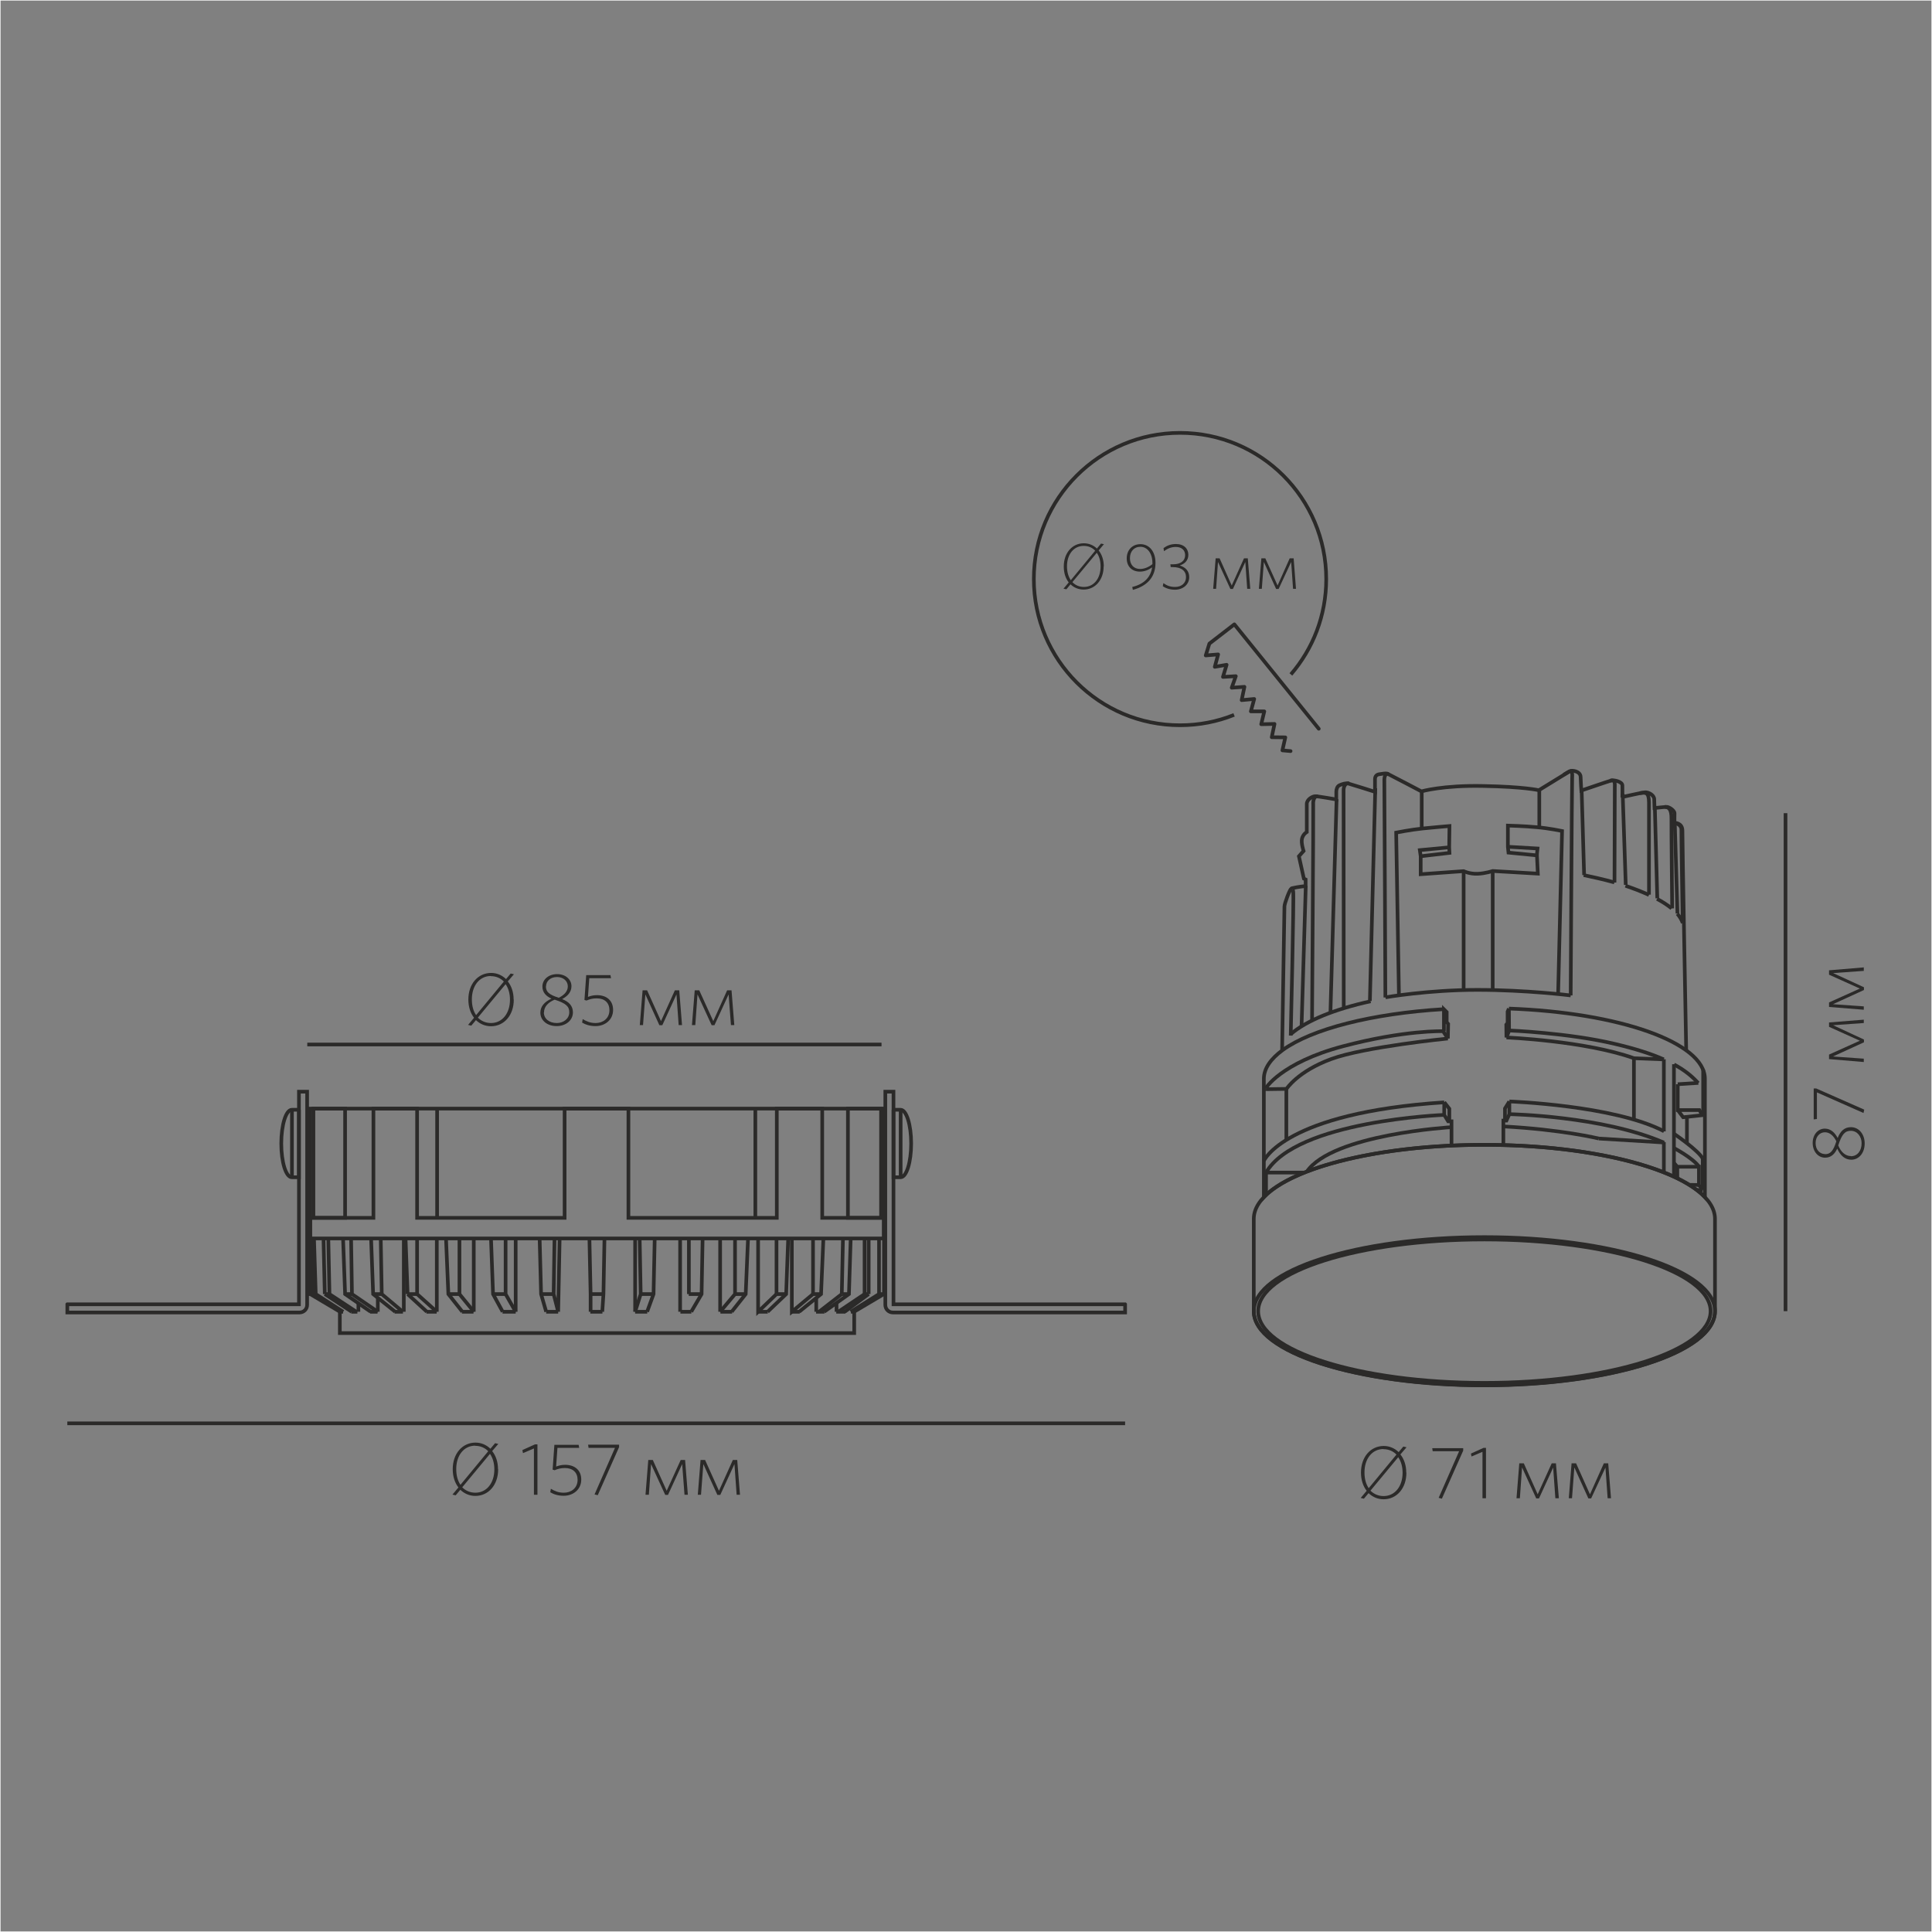 <?xml version="1.0" encoding="UTF-8"?>
<!DOCTYPE svg PUBLIC "-//W3C//DTD SVG 1.1//EN" "http://www.w3.org/Graphics/SVG/1.1/DTD/svg11.dtd">
<!-- Creator: CorelDRAW X6 -->
<svg xmlns="http://www.w3.org/2000/svg" xml:space="preserve" width="132.292mm" height="132.292mm" version="1.1" style="shape-rendering:geometricPrecision; text-rendering:geometricPrecision; image-rendering:optimizeQuality; fill-rule:evenodd; clip-rule:evenodd"
viewBox="0 0 13229 13229"
 xmlns:xlink="http://www.w3.org/1999/xlink">
 <rect x="0" y="0" width="13229" height="13229" fill="#808080" stroke="none"/>
 <defs>
  <style type="text/css">
   <![CDATA[
    .str0 {stroke:#FEFEFE;stroke-width:7.62}
    .str1 {stroke:#2B2A29;stroke-width:25}
    .str2 {stroke:#2B2A29;stroke-width:25;stroke-linecap:round;stroke-linejoin:round}
    .fil0 {fill:none}
    .fil1 {fill:#2B2A29;fill-rule:nonzero}
   ]]>
  </style>
 </defs>
 <g id="Слой_x0020_1">
  <rect class="fil0 str0" width="13229" height="13229"/>
  <g id="_835449744">
   <ellipse class="fil0 str1" cx="10164" cy="8978" rx="1579" ry="507"/>
   <ellipse class="fil0 str1" cx="10164" cy="8978" rx="1549" ry="491"/>
   <path class="fil0 str1" d="M10164 7839c872,0 1579,227 1579,507l0 633c0,280 -707,507 -1579,507 -872,0 -1579,-227 -1579,-507l0 -633c0,-280 707,-507 1579,-507z"/>
   <path class="fil0 str1" d="M10332 6906c753,27 1342,232 1342,481l0 810c-198,-207 -799,-358 -1510,-358 -711,0 -1313,151 -1510,358l0 -810c0,-70 46,-136 129,-197 199,-144 609,-250 1103,-280"/>
   <path class="fil0 str1" d="M8667 7459c-13,0 105,-183 529,-295 423,-112 685,-103 685,-103l34 51"/>
   <path class="fil0 str1" d="M9914 7111c0,0 -573,57 -800,141 -228,84 -305,204 -305,204l-141 2"/>
   <polyline class="fil0 str1" points="9887,7061 9887,6918 9887,6911 9906,6930 9906,6999 9916,7011 9914,7111 "/>
   <path class="fil0 str1" d="M10332 6906l1 150c0,0 407,16 725,92 140,33 249,68 334,106m71 35c71,38 123,80 165,127"/>
   <path class="fil0 str1" d="M10315 7104c0,0 536,22 873,142l205 8"/>
   <line class="fil0 str1" x1="11188" y1="7246" x2="11188" y2= "7663" />
   <path class="fil0 str1" d="M11393 7253l0 16 0 478m0 73l0 206"/>
   <line class="fil0 str1" x1="11462" y1="7287" x2="11462" y2= "8051" />
   <polyline class="fil0 str1" points="11488,7424 11488,7601 11636,7601 11657,7636 11525,7650 11488,7601 "/>
   <line class="fil0 str1" x1="11551" y1="7647" x2="11551" y2= "7822" />
   <line class="fil0 str1" x1="11488" y1="7424" x2="11629" y2= "7415" />
   <line class="fil0 str1" x1="11662" y1="7324" x2="11662" y2= "7636" />
   <line class="fil0 str1" x1="8808" y1="7457" x2="8808" y2= "7806" />
   <polyline class="fil0 str1" points="9889,7547 9889,7634 9916,7678 9939,7678 9939,7844 "/>
   <polyline class="fil0 str1" points="10335,7542 10335,7629 10315,7673 10294,7673 10294,7841 "/>
   <line class="fil0 str1" x1="11393" y1="7823" x2="10948" y2= "7796" />
   <path class="fil0 str1" d="M8654 7949c0,0 139,-329 1235,-401"/>
   <path class="fil0 str1" d="M10335 7542c0,0 716,25 1059,204"/>
   <path class="fil0 str1" d="M10335 7629c0,0 636,11 1059,195"/>
   <path class="fil0 str1" d="M10948 7796c0,0 -253,-62 -654,-83"/>
   <path class="fil0 str1" d="M9939 7718c0,0 -816,48 -991,305"/>
   <path class="fil0 str1" d="M9889 7634c0,0 -1014,38 -1220,395l0 152"/>
   <line class="fil0 str1" x1="8669" y1="8029" x2="8928" y2= "8029" />
   <polyline class="fil0 str1" points="9889,7547 9924,7592 9924,7678 "/>
   <polyline class="fil0 str1" points="10335,7542 10305,7590 10305,7673 "/>
   <line class="fil0 str1" x1="10334" y1="7056" x2="10315" y2= "7104" />
   <polyline class="fil0 str1" points="10332,6906 10323,6927 10323,7005 10314,7016 10315,7104 "/>
   <path class="fil0 str1" d="M11462 7763c0,0 167,113 197,170"/>
   <path class="fil0 str1" d="M11462 7861c0,0 130,68 172,128"/>
   <line class="fil0 str1" x1="11659" y1="7932" x2="11659" y2= "8147" />
   <polyline class="fil0 str1" points="11659,8147 11633,8114 11633,7989 11485,7989 11462,7963 "/>
   <line class="fil0 str1" x1="11485" y1="7989" x2="11485" y2= "8066" />
   <line class="fil0 str1" x1="11633" y1="8114" x2="11568" y2= "8113" />
   <line class="fil0 str1" x1="11659" y1="8147" x2="11620" y2= "8149" />
   <path class="fil0 str1" d="M8779 7187c0,0 16,-959 16,-980 0,-21 36,-116 47,-123 2,-1 7,-3 14,-4 28,-7 84,-13 84,-13l0 -45 -12 -6 -34 -153 32 -36c0,0 -18,-54 -11,-84 7,-31 33,-46 33,-46 0,0 0,-161 0,-192 0,-31 39,-53 58,-53 19,0 144,22 144,22 0,0 0,-37 0,-53 0,-16 6,-37 22,-44 16,-7 40,-17 63,-11 23,6 180,56 180,56 0,0 0,-61 0,-86 0,-24 14,-33 32,-35 18,-3 42,-7 52,-4 10,4 234,122 234,122 0,0 145,-43 424,-37 279,5 380,29 380,29 0,0 126,-77 184,-113 9,-5 16,-10 21,-13 3,-2 5,-3 6,-4 15,-9 74,-1 75,39 1,40 5,93 5,93 0,0 190,-65 206,-69 16,-4 74,7 75,34 1,27 0,74 0,74l6 4c0,0 127,-29 150,-31 23,-1 62,19 62,48 1,29 2,60 2,60 0,0 62,-7 80,-8 18,-2 57,24 57,44 -1,20 0,65 0,65 0,0 54,-1 54,54 -1,55 26,1506 26,1506"/>
   <path class="fil0 str1" d="M8838 7091c0,0 23,-967 17,-988 -5,-22 -7,-21 -7,-21"/>
   <line class="fil0 str1" x1="8912" y1="7031" x2="8941" y2= "6065" />
   <path class="fil0 str1" d="M8984 6989c0,0 10,-1453 8,-1481 -2,-28 8,-59 31,-56"/>
   <line class="fil0 str1" x1="9152" y1="5472" x2="9110" y2= "6931" />
   <path class="fil0 str1" d="M9201 6900c0,0 -1,-1466 -1,-1491 0,-25 15,-51 37,-45"/>
   <line class="fil0 str1" x1="9380" y1="6854" x2="9417" y2= "5397" />
   <path class="fil0 str1" d="M9509 5300c-25,-5 -31,19 -30,49 1,29 7,1481 7,1481"/>
   <path class="fil0 str1" d="M9579 6817l-19 -1116c0,0 102,-20 180,-28 78,-8 185,-17 185,-17l-2 146 2 38 -197 23 0 123 294 -21c0,0 41,20 95,18 54,-2 104,-19 104,-19l309 18 -6 -125 -195 -19 -4 -40 0 -145c0,0 114,3 197,11 83,7 174,26 174,26l-27 1115"/>
   <polyline class="fil0 str1" points="9923,5802 9722,5821 9728,5863 "/>
   <polyline class="fil0 str1" points="10324,5798 10528,5810 10523,5857 "/>
   <line class="fil0 str1" x1="10022" y1="5965" x2="10022" y2= "6776" />
   <line class="fil0 str1" x1="10221" y1="5964" x2="10221" y2= "6780" />
   <path class="fil0 str1" d="M9487 6829c0,0 291,-51 628,-51 337,0 640,38 640,38"/>
   <path class="fil0 str1" d="M10755 6816c0,0 8,-1448 10,-1484 2,-36 2,-63 -28,-45 -30,18 -30,18 -30,18"/>
   <line class="fil0 str1" x1="10830" y1="5412" x2="10847" y2= "5992" />
   <path class="fil0 str1" d="M11055 6043c0,0 2,-636 2,-653 0,-17 5,-56 -31,-44"/>
   <line class="fil0 str1" x1="11111" y1="5435" x2="11132" y2= "6059" />
   <path class="fil0 str1" d="M11228 5431c40,-6 63,-7 63,64 0,72 0,631 0,631"/>
   <line class="fil0 str1" x1="11331" y1="5519" x2="11348" y2= "6151" />
   <path class="fil0 str1" d="M11399 5525c27,2 47,14 46,82 -1,68 5,613 5,613"/>
   <polyline class="fil0 str1" points="11468,5633 11468,5641 11486,6255 "/>
   <path class="fil0 str1" d="M11522 6320c0,0 -10,-632 -9,-640 1,-8 -5,-38 -45,-43"/>
   <path class="fil0 str1" d="M8837 7082c107,-93 301,-172 548,-226"/>
   <path class="fil0 str1" d="M11522 6320c-7,-22 -20,-43 -37,-63m-39 -37c-28,-23 -62,-45 -100,-65m-55 -27c-50,-23 -105,-44 -161,-63m-76 -23c-72,-20 -144,-36 -210,-50"/>
   <line class="fil0 str1" x1="9735" y1="5418" x2="9735" y2= "5672" />
   <line class="fil0 str1" x1="10540" y1="5410" x2="10540" y2= "5664" />
  </g>
  <g id="_835432880">
   <path class="fil0 str1" d="M2164 8861l-40 0 0 -1270 3929 0 0 1270 -33 0m-72 0l-32 0m-105 0l-46 0m-144 0l-55 0m-184 0l-64 0m-212 0l-72 0m-234 0l-84 0m-244 0l-87 0m-254 0l-89 0m-250 0l-89 0m-240 0l-86 0m-231 0l-75 0m-215 0l-66 0m-177 0l-59 0m-144 0l-51 0m-105 0l-31 0"/>
   <path class="fil0 str1" d="M6052 8861l-204 121 -21 0m-38 0l-63 0m-81 0l-57 0m-112 0l-52 0m-167 0l-66 0m-178 0l-80 0m-199 0l-75 0m-227 0l-83 0m-224 0l-83 0m-220 0l-82 0m-209 0l-90 0m-199 0l-79 0m-173 0l-70 0m-161 0l-57 0m-117 0l-51 0m-87 0l-42 0m-56 0l-21 0m0 0l-204 -121"/>
   <polyline class="fil0 str1" points="5849,8982 5849,9128 2327,9128 2327,8982 "/>
   <rect class="fil0 str1" x="2146" y="7591" width="217" height="748"/>
   <rect class="fil0 str1" x="5806" y="7591" width="227" height="748"/>
   <polygon class="fil0 str1" points="2124,8339 2557,8339 2557,7591 2856,7591 2856,8339 3866,8339 3866,7591 4303,7591 4303,8339 5319,8339 5319,7591 5630,7591 5630,8339 6052,8339 6052,8480 2124,8480 "/>
   <line class="fil0 str1" x1="2993" y1="7591" x2="2993" y2= "8339" />
   <line class="fil0 str1" x1="5172" y1="7591" x2="5172" y2= "8339" />
   <line class="fil0 str1" x1="2133" y1="8480" x2="2144" y2= "8861" />
   <polyline class="fil0 str1" points="2150,8480 2162,8861 2350,8982 "/>
   <line class="fil0 str1" x1="2144" y1="8861" x2="2332" y2= "8982" />
   <line class="fil0 str1" x1="2215" y1="8480" x2="2224" y2= "8861" />
   <polyline class="fil0 str1" points="2248,8480 2256,8861 2440,8982 "/>
   <line class="fil0 str1" x1="2224" y1="8861" x2="2408" y2= "8982" />
   <polyline class="fil0 str1" points="2349,8480 2363,8861 2538,8982 "/>
   <polyline class="fil0 str1" points="2404,8480 2410,8861 2587,8982 "/>
   <polyline class="fil0 str1" points="2541,8480 2555,8861 2706,8982 "/>
   <polyline class="fil0 str1" points="2607,8480 2614,8861 2758,8982 "/>
   <line class="fil0 str1" x1="2777" y1="8480" x2="2791" y2= "8861" />
   <polyline class="fil0 str1" points="2856,8480 2856,8861 2991,8982 "/>
   <line class="fil0 str1" x1="2791" y1="8861" x2="2923" y2= "8982" />
   <polyline class="fil0 str1" points="3054,8480 3070,8861 3166,8982 "/>
   <polyline class="fil0 str1" points="3245,8982 3146,8861 3146,8480 "/>
   <line class="fil0 str1" x1="3244" y1="8480" x2="3244" y2= "8982" />
   <line class="fil0 str1" x1="3531" y1="8480" x2="3531" y2= "8982" />
   <polyline class="fil0 str1" points="3462,8480 3462,8861 3531,8982 "/>
   <polyline class="fil0 str1" points="3362,8480 3376,8861 3442,8982 "/>
   <polyline class="fil0 str1" points="3695,8480 3705,8861 3740,8982 "/>
   <path class="fil0 str1" d="M3797 8480l-6 381 31 121m0 0l10 -501"/>
   <polyline class="fil0 str1" points="4036,8480 4044,8861 4044,8982 "/>
   <polyline class="fil0 str1" points="4139,8480 4132,8861 4124,8982 "/>
   <line class="fil0 str1" x1="4349" y1="8488" x2="4349" y2= "8982" />
   <polyline class="fil0 str1" points="4380,8480 4387,8861 4349,8982 "/>
   <polyline class="fil0 str1" points="4483,8480 4475,8861 4431,8982 "/>
   <line class="fil0 str1" x1="4717" y1="8480" x2="4717" y2= "8861" />
   <polyline class="fil0 str1" points="4811,8480 4804,8861 4733,8982 "/>
   <line class="fil0 str1" x1="4657" y1="8982" x2="4657" y2= "8480" />
   <line class="fil0 str1" x1="4931" y1="8480" x2="4931" y2= "8982" />
   <polyline class="fil0 str1" points="5033,8480 5033,8861 4931,8982 "/>
   <polyline class="fil0 str1" points="5122,8480 5106,8861 5010,8982 "/>
   <line class="fil0 str1" x1="5317" y1="8480" x2="5317" y2= "8861" />
   <polyline class="fil0 str1" points="5397,8480 5383,8861 5256,8982 "/>
   <polyline class="fil0 str1" points="5317,8861 5191,8982 5191,8480 "/>
   <line class="fil0 str1" x1="5567" y1="8480" x2="5567" y2= "8861" />
   <polyline class="fil0 str1" points="5638,8480 5622,8861 5472,8982 "/>
   <polyline class="fil0 str1" points="5567,8861 5422,8982 5422,8480 "/>
   <line class="fil0 str1" x1="5772" y1="8480" x2="5764" y2= "8861" />
   <polyline class="fil0 str1" points="5825,8480 5813,8861 5643,8982 "/>
   <line class="fil0 str1" x1="5589" y1="8892" x2="5589" y2= "8982" />
   <line class="fil0 str1" x1="5764" y1="8861" x2="5608" y2= "8982" />
   <line class="fil0 str1" x1="5728" y1="8921" x2="5728" y2= "8982" />
   <line class="fil0 str1" x1="5920" y1="8861" x2="5740" y2= "8982" />
   <line class="fil0 str1" x1="5948" y1="8861" x2="5784" y2= "8982" />
   <line class="fil0 str1" x1="5920" y1="8861" x2="5920" y2= "8480" />
   <line class="fil0 str1" x1="5948" y1="8861" x2="5948" y2= "8480" />
   <polyline class="fil0 str1" points="6019,8480 6019,8861 5825,8982 "/>
   <line class="fil0 str1" x1="2454" y1="8924" x2="2454" y2= "8982" />
   <line class="fil0 str1" x1="2587" y1="8887" x2="2587" y2= "8982" />
   <line class="fil0 str1" x1="2765" y1="8480" x2="2765" y2= "8982" />
   <line class="fil0 str1" x1="2991" y1="8982" x2="2991" y2= "8480" />
   <g>
    <path class="fil0 str1" d="M461 8931l1586 0 0 -1456 56 0 0 1460c0,29 -23,52 -52,52l-4 0 0 0 -1586 0 0 -56z"/>
    <path class="fil0 str1" d="M2047 7599l-49 0c-40,0 -72,104 -72,231 0,128 32,231 72,231l49 0 0 -462z"/>
    <line class="fil0 str1" x1="1999" y1="7599" x2="1999" y2= "8061" />
   </g>
   <g>
    <path class="fil0 str1" d="M7704 8931l-1586 0 0 -1456 -56 0 0 1460c0,29 23,52 52,52l4 0 0 0 1586 0 0 -56z"/>
    <path class="fil0 str1" d="M6118 7599l49 0c40,0 72,104 72,231 0,128 -32,231 -72,231l-49 0 0 -462z"/>
    <line class="fil0 str1" x1="6167" y1="7599" x2="6167" y2= "8061" />
   </g>
  </g>
  <line class="fil0 str1" x1="12226" y1="8978" x2="12226" y2= "5568" />
  <line class="fil0 str1" x1="461" y1="9746" x2="7704" y2= "9746" />
  <path class="fil0 str1" d="M8839 4618c151,-175 242,-403 242,-653 0,-553 -448,-1001 -1001,-1001 -553,0 -1001,448 -1001,1001 0,553 448,1001 1001,1001 131,0 256,-25 370,-71"/>
  <polyline class="fil0 str2" points="9030,4990 8452,4275 8281,4407 8256,4488 8341,4481 8318,4566 8399,4552 8374,4635 8462,4630 8434,4709 8521,4703 8502,4794 8588,4786 8565,4871 8657,4871 8636,4959 8727,4957 8708,5048 8801,5049 8781,5138 8837,5143 "/>
  <line class="fil0 str1" x1="6036" y1="7152" x2="2104" y2= "7152" />
  <path class="fil1" d="M9629 10083c0,-50 -15,-93 -40,-124l42 -49 -22 -5 -32 38c-27,-26 -62,-42 -102,-42 -90,0 -156,75 -156,182 0,50 14,93 39,125l-41 49 22 5 32 -38c27,26 62,42 103,42 90,0 156,-75 156,-182zm-25 1c0,94 -53,160 -130,160 -36,0 -67,-14 -90,-37l190 -229c19,27 30,64 30,107zm-131 -161c36,0 67,14 89,37l-190 230c-19,-28 -29,-64 -29,-108 0,-94 53,-160 130,-160z"/>
  <polygon id="1" class="fil1" points="10019,9933 10019,9916 9807,9916 9810,9937 9991,9937 9851,10256 9873,10262 "/>
  <polygon id="2" class="fil1" points="10175,10259 10175,9914 10158,9914 10072,9953 10076,9973 10151,9941 10151,10259 "/>
  <polygon id="3" class="fil1" points="10674,10259 10654,10020 10625,10020 10529,10232 10434,10020 10403,10020 10384,10259 10407,10259 10422,10048 10519,10260 10538,10260 10635,10049 10650,10259 "/>
  <polygon id="4" class="fil1" points="11031,10259 11012,10020 10982,10020 10887,10232 10792,10020 10761,10020 10742,10259 10764,10259 10780,10048 10876,10260 10895,10260 10993,10049 11008,10259 "/>
  <path class="fil1" d="M12676 7941c52,0 92,-45 92,-112 0,-62 -39,-111 -94,-111 -45,0 -73,28 -91,74 -19,-36 -47,-64 -88,-64 -46,0 -83,40 -83,98 0,59 37,101 85,101 42,0 67,-27 83,-62 22,48 53,76 97,76zm-2 -25c-39,0 -69,-29 -87,-73 25,-78 47,-100 86,-100 45,0 74,40 74,85 0,52 -29,89 -73,89zm-179 -14c-31,0 -63,-26 -63,-75 0,-44 28,-74 64,-74 32,0 59,23 78,62 -22,69 -42,88 -78,88z"/>
  <polygon id="1" class="fil1" points="12436,7453 12419,7453 12419,7665 12441,7662 12441,7480 12760,7621 12765,7598 "/>
  <polygon id="2" class="fil1" points="12762,6982 12524,7001 12524,7031 12735,7126 12524,7221 12524,7252 12762,7272 12762,7249 12551,7234 12763,7137 12763,7118 12552,7020 12762,7005 "/>
  <polygon id="3" class="fil1" points="12762,6624 12524,6644 12524,6674 12735,6769 12524,6864 12524,6895 12762,6914 12762,6891 12551,6876 12763,6779 12763,6760 12552,6663 12762,6648 "/>
  <path class="fil1" d="M3410 10060c0,-50 -15,-93 -40,-124l42 -49 -22 -5 -32 38c-27,-26 -62,-42 -102,-42 -90,0 -156,75 -156,182 0,50 14,93 39,125l-41 49 22 5 32 -38c27,26 62,42 103,42 90,0 156,-75 156,-182zm-25 1c0,94 -53,160 -130,160 -36,0 -67,-14 -90,-37l190 -229c19,27 30,64 30,107zm-131 -161c36,0 67,14 89,37l-190 230c-19,-28 -29,-64 -29,-108 0,-94 53,-160 130,-160z"/>
  <polygon id="1" class="fil1" points="3680,10235 3680,9890 3663,9890 3577,9929 3581,9950 3656,9918 3656,10235 "/>
  <path id="2" class="fil1" d="M3980 10131c0,-63 -43,-101 -111,-101 -26,0 -45,6 -61,12l9 -128 149 0 -4 -21 -166 0 -12 170 14 4c19,-8 39,-15 70,-15 55,0 87,31 87,81 0,57 -45,88 -94,88 -37,0 -62,-11 -89,-27l-4 24c23,14 53,24 92,24 65,0 120,-43 120,-110z"/>
  <polygon id="3" class="fil1" points="4239,9909 4239,9892 4027,9892 4030,9914 4211,9914 4071,10233 4093,10238 "/>
  <polygon id="4" class="fil1" points="4710,10235 4691,9997 4661,9997 4565,10208 4470,9997 4439,9997 4420,10235 4443,10235 4458,10025 4555,10236 4574,10236 4671,10025 4687,10235 "/>
  <polygon id="5" class="fil1" points="5067,10235 5048,9997 5018,9997 4923,10208 4828,9997 4797,9997 4778,10235 4800,10235 4816,10025 4912,10236 4932,10236 5029,10025 5044,10235 "/>
  <path class="fil1" d="M7558 3878c0,-44 -13,-81 -35,-109l36 -43 -20 -4 -28 34c-24,-23 -55,-36 -90,-36 -79,0 -137,66 -137,159 0,44 12,81 34,109l-36 43 20 4 28 -34c24,23 55,36 90,36 79,0 137,-66 137,-159zm-22 1c0,82 -46,140 -114,140 -32,0 -59,-12 -79,-33l167 -201c17,24 26,56 26,94zm-115 -141c32,0 59,12 78,33l-167 202c-16,-24 -26,-56 -26,-95 0,-82 46,-140 114,-140z"/>
  <path id="1" class="fil1" d="M7753 4019l4 20c96,-26 155,-85 155,-185 0,-77 -42,-128 -103,-128 -58,0 -94,43 -94,97 0,57 37,91 90,91 30,0 57,-10 84,-29 -10,68 -56,115 -136,134zm54 -123c-45,0 -70,-31 -70,-74 0,-45 27,-78 72,-78 47,0 82,45 82,111l0 8c-25,20 -56,33 -84,33z"/>
  <path id="2" class="fil1" d="M8143 3952c0,-43 -26,-68 -65,-80 31,-10 59,-32 59,-73 0,-41 -29,-74 -85,-74 -35,0 -62,11 -85,28l3 21c23,-17 49,-29 81,-29 42,0 64,24 64,56 0,38 -29,63 -83,63l-18 0 2 19 13 0c63,0 92,28 92,69 0,39 -29,67 -75,67 -32,0 -54,-8 -80,-26l-4 21c20,14 49,24 83,24 56,0 98,-36 98,-86z"/>
  <polygon id="3" class="fil1" points="8561,4032 8544,3823 8518,3823 8434,4009 8351,3823 8324,3823 8307,4032 8327,4032 8340,3848 8425,4033 8442,4033 8527,3848 8540,4032 "/>
  <polygon id="4" class="fil1" points="8874,4032 8858,3823 8831,3823 8748,4009 8664,3823 8637,3823 8620,4032 8640,4032 8654,3848 8738,4033 8755,4033 8841,3848 8854,4032 "/>
  <path class="fil1" d="M3517 6844c0,-50 -15,-93 -40,-124l42 -49 -22 -5 -32 38c-27,-26 -62,-42 -102,-42 -90,0 -156,75 -156,182 0,50 14,93 39,125l-41 49 22 5 32 -38c27,26 62,42 103,42 90,0 156,-75 156,-182zm-25 1c0,94 -53,160 -130,160 -36,0 -67,-14 -90,-37l190 -229c19,27 30,64 30,107zm-131 -161c36,0 67,14 89,37l-190 230c-19,-28 -29,-64 -29,-108 0,-94 53,-160 130,-160z"/>
  <path id="1" class="fil1" d="M3700 6934c0,52 45,92 112,92 62,0 111,-39 111,-94 0,-45 -28,-73 -74,-91 36,-19 64,-47 64,-88 0,-46 -40,-83 -98,-83 -59,0 -101,37 -101,85 0,42 27,67 62,83 -48,22 -76,53 -76,97zm25 -2c0,-39 29,-69 73,-87 78,25 100,47 100,86 0,45 -40,74 -85,74 -52,0 -89,-29 -89,-73zm14 -179c0,-31 26,-63 75,-63 44,0 74,28 74,64 0,32 -23,59 -62,78 -69,-22 -88,-42 -88,-78z"/>
  <path id="2" class="fil1" d="M4198 6915c0,-63 -43,-101 -111,-101 -26,0 -45,6 -61,12l9 -128 149 0 -4 -21 -166 0 -12 170 14 4c19,-8 39,-15 70,-15 55,0 87,31 87,81 0,57 -45,88 -94,88 -37,0 -62,-11 -89,-27l-4 24c23,14 53,24 92,24 65,0 120,-43 120,-110z"/>
  <polygon id="3" class="fil1" points="4670,7019 4651,6781 4621,6781 4526,6992 4431,6781 4400,6781 4381,7019 4403,7019 4419,6809 4515,7020 4535,7020 4632,6809 4647,7019 "/>
  <polygon id="4" class="fil1" points="5028,7019 5009,6781 4979,6781 4884,6992 4788,6781 4757,6781 4738,7019 4761,7019 4776,6809 4873,7020 4892,7020 4989,6809 5005,7019 "/>
 </g>
</svg>
